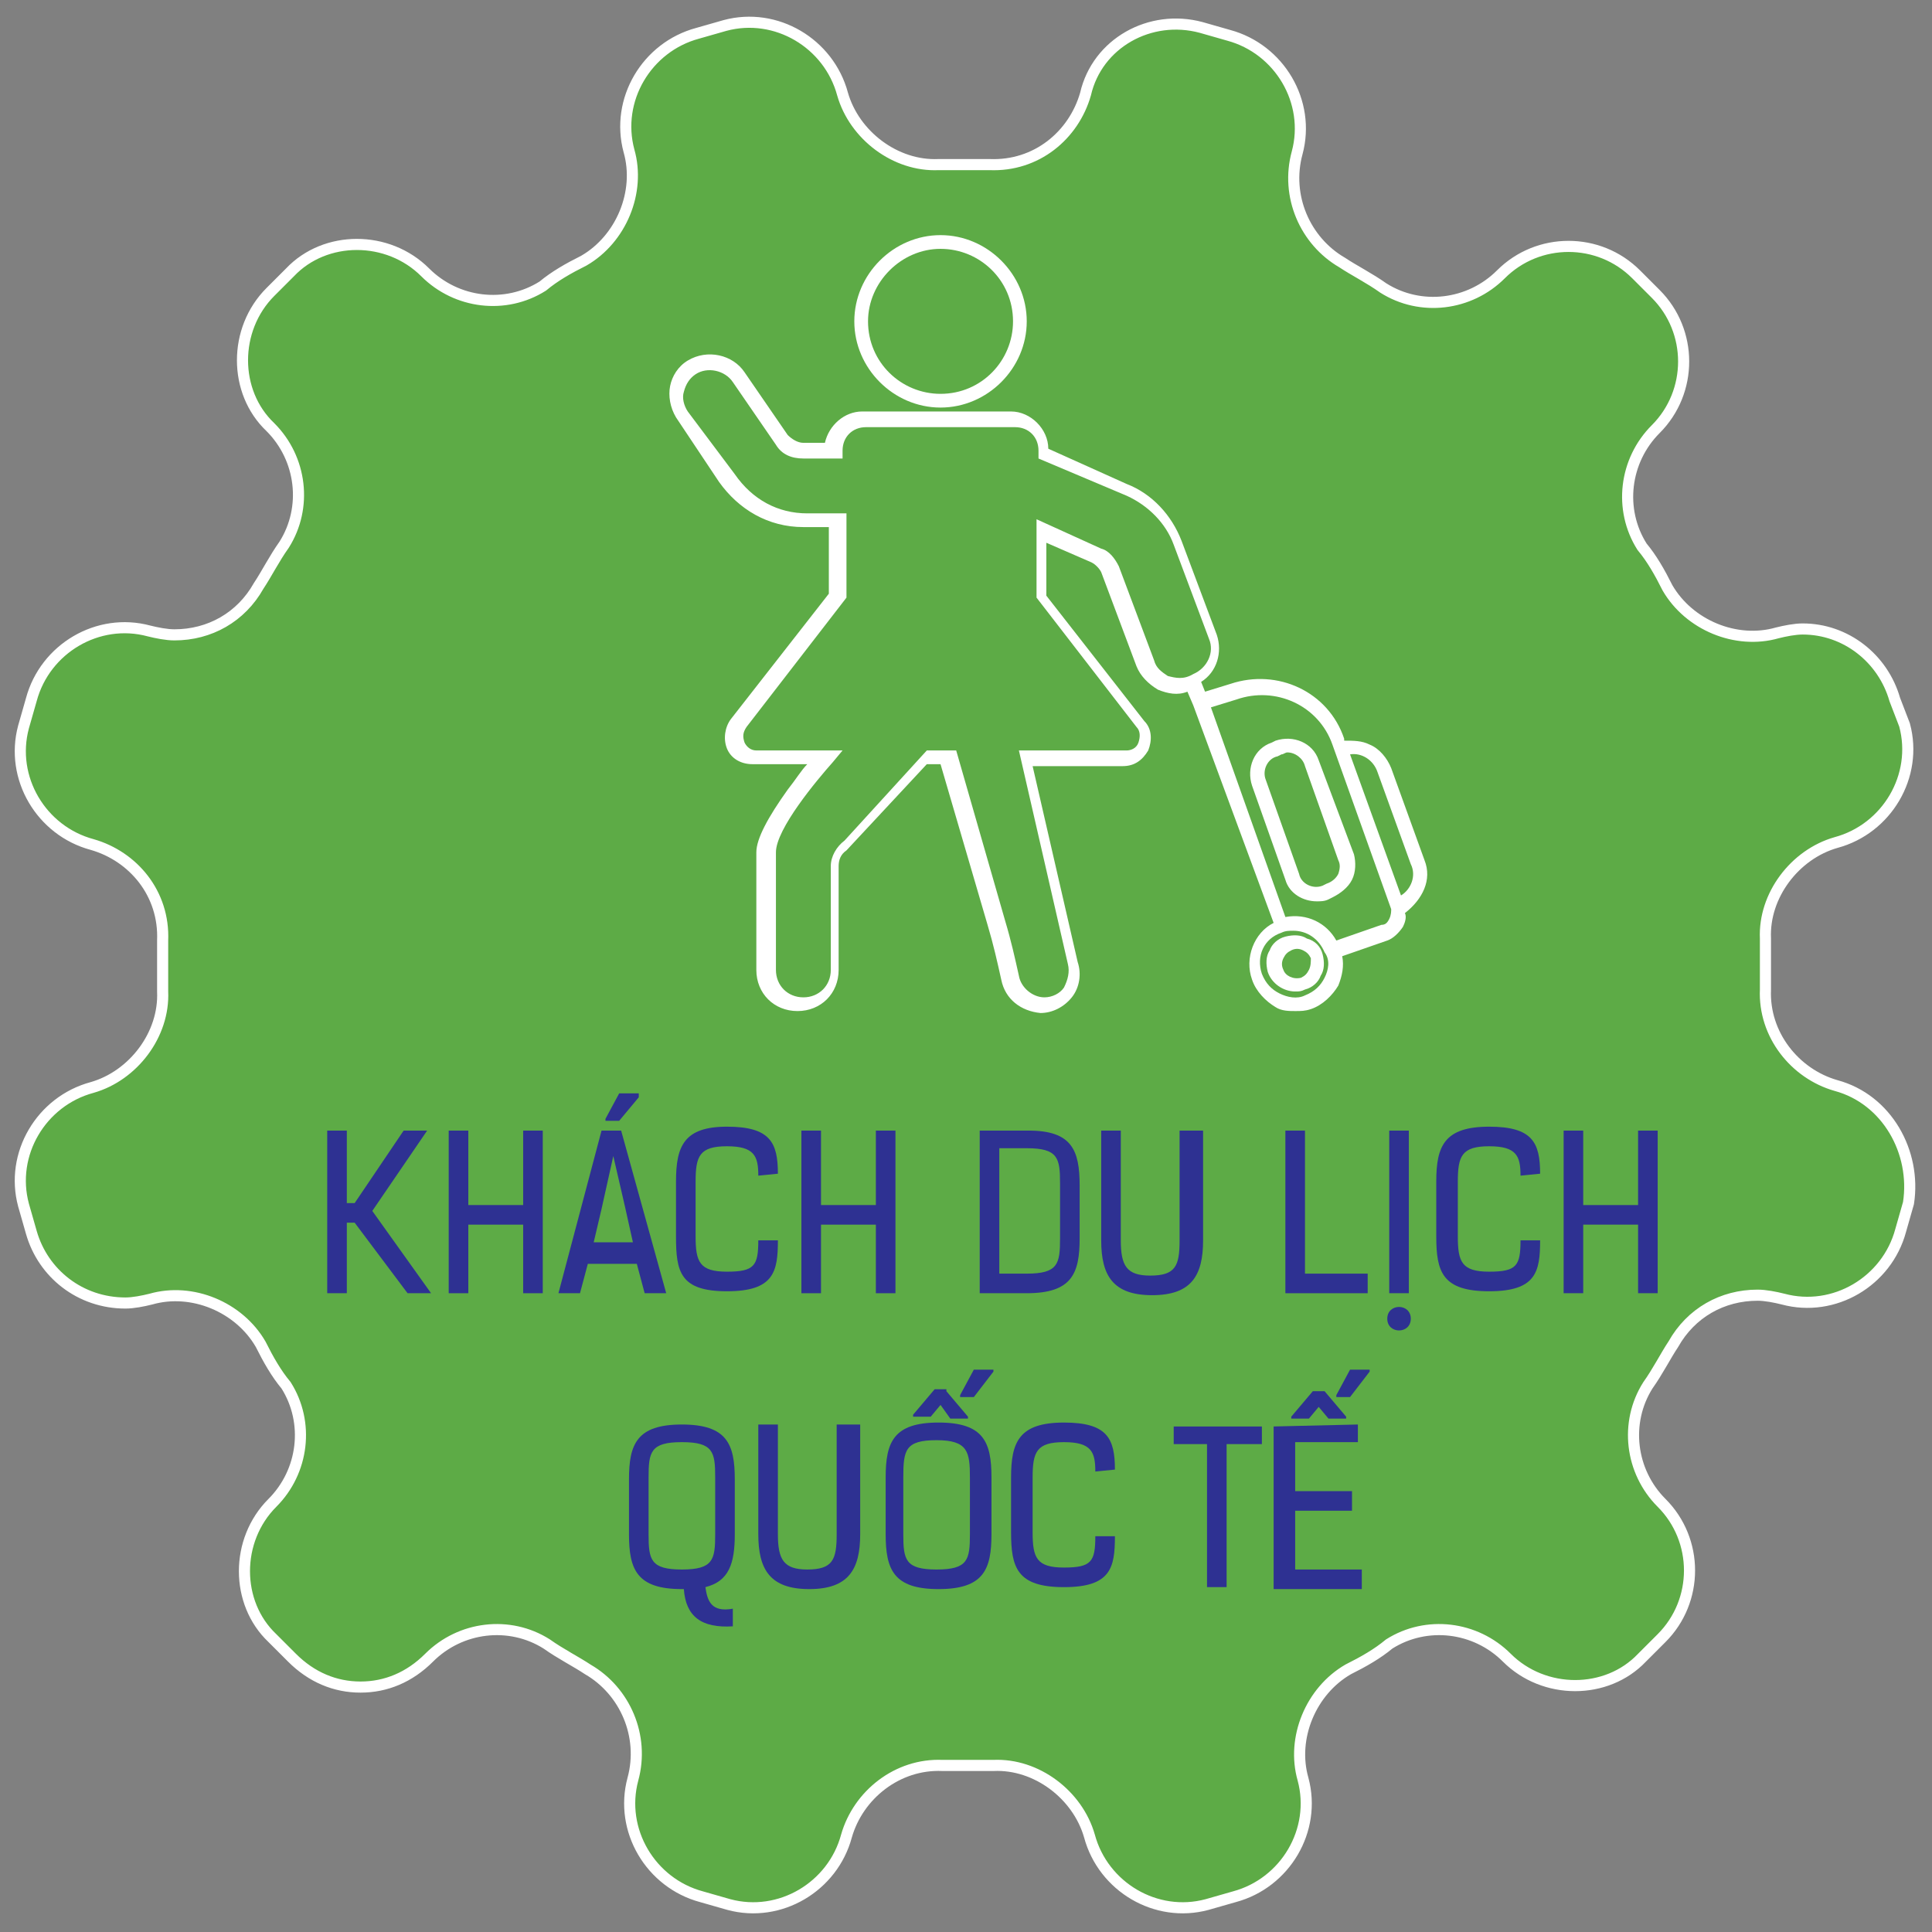 <?xml version="1.0" encoding="utf-8"?>
<!-- Generator: Adobe Illustrator 27.4.1, SVG Export Plug-In . SVG Version: 6.00 Build 0)  -->
<svg version="1.1" id="Layer_1" xmlns="http://www.w3.org/2000/svg" xmlns:xlink="http://www.w3.org/1999/xlink" x="0px" y="0px"
	 viewBox="0 0 98.6 98.6" style="enable-background:new 0 0 98.6 98.6;" xml:space="preserve">
<rect x="0" y="0" width="98.6" height="98.6" fill="#808080" stroke="none"/>
<style type="text/css">
	.st0{fill:#5DAB46;stroke:#FFFFFF;stroke-width:0.567;stroke-miterlimit:22.926;}
	.st1{fill:#2E3192;}
	.st2{fill:#FFFFFF;}
</style>
<g>
	<g>
		<path class="st0" d="M93.7,55.4L93.7,55.4c-2.1-0.6-3.7-2.6-3.6-4.9c0-0.4,0-0.9,0-1.3s0-0.9,0-1.3c-0.1-2.2,1.5-4.3,3.6-4.9l0,0
			c2.6-0.7,4.2-3.4,3.5-6l-0.5-1.3c-0.6-2.1-2.5-3.6-4.7-3.6c-0.4,0-0.9,0.1-1.3,0.2c-2.1,0.6-4.5-0.4-5.6-2.3
			c-0.4-0.8-0.8-1.5-1.3-2.1c-1.2-1.9-0.9-4.4,0.7-6l0,0c1.9-1.9,1.9-5,0-6.9l-1-1c-1.9-1.9-5-1.9-6.9,0l0,0c-1.6,1.6-4.1,1.9-6,0.7
			c-0.7-0.5-1.5-0.9-2.1-1.3c-1.9-1.1-2.9-3.4-2.3-5.6l0,0c0.7-2.6-0.9-5.3-3.5-6l-1.4-0.4c-2.6-0.7-5.3,0.8-5.9,3.4l0,0
			c-0.6,2.1-2.5,3.7-4.9,3.6c-0.4,0-0.9,0-1.3,0c-0.4,0-0.9,0-1.3,0c-2.2,0.1-4.3-1.5-4.9-3.6l0,0c-0.7-2.6-3.4-4.2-6-3.5l-1.4,0.4
			c-2.6,0.7-4.2,3.4-3.5,6l0,0c0.6,2.1-0.4,4.5-2.3,5.6c-0.8,0.4-1.5,0.8-2.1,1.3c-1.9,1.2-4.4,0.9-6-0.7l0,0
			c-1.9-1.9-5.1-1.9-6.9,0l-1,1c-1.9,1.9-1.9,5.1,0,6.9l0,0c1.6,1.6,1.9,4.1,0.7,6c-0.5,0.7-0.9,1.5-1.3,2.1
			c-0.9,1.6-2.5,2.5-4.3,2.5c-0.4,0-0.9-0.1-1.3-0.2c-2.6-0.7-5.3,0.9-6,3.5l-0.4,1.4c-0.7,2.6,0.9,5.3,3.5,6l0,0
			c2.1,0.6,3.7,2.5,3.6,4.9c0,0.4,0,0.9,0,1.3s0,0.9,0,1.3c0.1,2.2-1.5,4.3-3.6,4.9l0,0c-2.6,0.7-4.2,3.4-3.5,6l0.4,1.4
			c0.6,2.1,2.5,3.6,4.8,3.6c0.4,0,0.9-0.1,1.3-0.2c2.1-0.6,4.5,0.4,5.6,2.3c0.4,0.8,0.8,1.5,1.3,2.1c1.2,1.9,0.9,4.4-0.7,6l0,0
			c-1.9,1.9-1.9,5.1,0,6.9l1,1c1,1,2.2,1.5,3.5,1.5s2.5-0.5,3.5-1.5c1.6-1.6,4.1-1.9,6-0.7c0.7,0.5,1.5,0.9,2.1,1.3
			c1.9,1.1,2.9,3.4,2.3,5.6l0,0c-0.7,2.6,0.9,5.3,3.5,6l1.4,0.4c2.6,0.7,5.3-0.9,6-3.5l0,0c0.6-2.1,2.6-3.7,4.9-3.6
			c0.4,0,0.9,0,1.3,0c0.4,0,0.9,0,1.3,0c2.2-0.1,4.3,1.5,4.9,3.6l0,0c0.7,2.6,3.4,4.2,6,3.5l1.4-0.4c2.6-0.7,4.2-3.4,3.5-6l0,0
			c-0.6-2.1,0.4-4.5,2.3-5.6c0.8-0.4,1.5-0.8,2.1-1.3c1.9-1.2,4.4-0.9,6,0.7l0,0c1.9,1.9,5.1,1.9,6.9,0l1-1c1.9-1.9,1.9-5,0-6.9l0,0
			c-1.6-1.6-1.9-4.1-0.7-6c0.5-0.7,0.9-1.5,1.3-2.1c0.9-1.6,2.5-2.5,4.3-2.5c0.4,0,0.9,0.1,1.3,0.2c2.6,0.7,5.3-0.9,6-3.5l0.4-1.4
			C97.8,58.8,96.3,56.1,93.7,55.4z"/>
	</g>
</g>
<g>
	<path class="st1" d="M20.8,66l-2.7-3.6h-0.4V66h-1v-8.3h1v3.7h0.4l2.5-3.7h1.2L19,61.8l3,4.2H20.8z"/>
	<path class="st1" d="M26.7,66v-3.5h-2.8V66h-1v-8.3h1v3.8h2.8v-3.8h1V66H26.7z"/>
	<path class="st1" d="M32.9,66l-0.4-1.5H30L29.6,66h-1.1l2.2-8.3h1L34,66H32.9z M31.3,59l-0.6,2.7l-0.4,1.7h2l-0.4-1.8L31.3,59z
		 M31.6,57.2h-0.7v-0.1l0.7-1.3h1V56L31.6,57.2z"/>
	<path class="st1" d="M38.7,60c0-1-0.2-1.5-1.6-1.5c-1.4,0-1.6,0.5-1.6,1.8v2.8c0,1.3,0.2,1.8,1.6,1.8s1.6-0.3,1.6-1.6h1
		c0,1.6-0.2,2.6-2.6,2.6s-2.6-1-2.6-2.8v-2.8c0-1.8,0.4-2.8,2.6-2.8c2.2,0,2.6,0.8,2.6,2.4L38.7,60L38.7,60z"/>
	<path class="st1" d="M44.7,66v-3.5h-2.8V66h-1v-8.3h1v3.8h2.8v-3.8h1V66H44.7z"/>
	<path class="st1" d="M50,66v-8.3h2.5c2.2,0,2.6,1,2.6,2.8v2.7c0,1.8-0.4,2.8-2.7,2.8H50z M52.4,65c1.6,0,1.7-0.5,1.7-1.8v-2.8
		c0-1.3-0.1-1.8-1.7-1.8H51V65H52.4z"/>
	<path class="st1" d="M60.4,57.7h1v5.6c0,1.8-0.6,2.8-2.6,2.8s-2.6-1-2.6-2.8v-5.6h1v5.6c0,1.3,0.3,1.8,1.5,1.8
		c1.3,0,1.5-0.5,1.5-1.8v-5.6H60.4z"/>
	<path class="st1" d="M65.6,66v-8.3h1V65h3.2v1H65.6z"/>
	<path class="st1" d="M72,67.3c0,0.8-1.2,0.8-1.2,0S72,66.5,72,67.3z M70.9,66v-8.3h1V66H70.9z"/>
	<path class="st1" d="M77.6,60c0-1-0.2-1.5-1.6-1.5s-1.6,0.5-1.6,1.8v2.8c0,1.3,0.2,1.8,1.6,1.8s1.6-0.3,1.6-1.6h1
		c0,1.6-0.2,2.6-2.6,2.6s-2.7-1-2.7-2.8v-2.8c0-1.8,0.4-2.8,2.7-2.8c2.2,0,2.6,0.8,2.6,2.4L77.6,60L77.6,60z"/>
	<path class="st1" d="M83.6,66v-3.5h-2.8V66h-1v-8.3h1v3.8h2.8v-3.8h1V66H83.6z"/>
	<path class="st1" d="M37.5,78.3c0,1.5-0.3,2.4-1.5,2.7c0.1,0.7,0.3,1.3,1.4,1.1V83c-1.6,0.1-2.4-0.5-2.5-1.9h-0.1
		c-2.3,0-2.7-1-2.7-2.8v-2.8c0-1.8,0.4-2.8,2.7-2.8s2.7,1,2.7,2.8C37.5,75.5,37.5,78.3,37.5,78.3z M36.5,75.4c0-1.3-0.1-1.8-1.7-1.8
		s-1.7,0.5-1.7,1.8v2.9c0,1.3,0.1,1.8,1.7,1.8s1.7-0.5,1.7-1.8V75.4z"/>
	<path class="st1" d="M42.9,72.7h1v5.6c0,1.8-0.6,2.8-2.6,2.8s-2.6-1-2.6-2.8v-5.6h1v5.6c0,1.3,0.3,1.8,1.5,1.8
		c1.3,0,1.5-0.5,1.5-1.8v-5.6H42.9z"/>
	<path class="st1" d="M50.6,78.3c0,1.8-0.4,2.8-2.7,2.8s-2.7-1-2.7-2.8v-2.9c0-1.8,0.4-2.8,2.7-2.8s2.7,1,2.7,2.8V78.3z M49.5,75.4
		c0-1.3-0.1-1.9-1.7-1.9s-1.7,0.5-1.7,1.9v2.9c0,1.3,0.1,1.8,1.7,1.8s1.7-0.5,1.7-1.8V75.4z M48.3,71l1.1,1.3v0.1h-0.9L48,71.7
		l-0.5,0.6h-0.9v-0.1l1.1-1.3h0.6V71z M49.7,71.3H49v-0.1l0.7-1.3h1V70L49.7,71.3z"/>
	<path class="st1" d="M55.9,75.1c0-1-0.2-1.5-1.6-1.5c-1.4,0-1.6,0.5-1.6,1.8v2.8c0,1.3,0.2,1.8,1.6,1.8c1.4,0,1.6-0.3,1.6-1.6h1
		c0,1.6-0.2,2.6-2.6,2.6s-2.7-1-2.7-2.8v-2.8c0-1.8,0.4-2.8,2.7-2.8c2.2,0,2.6,0.8,2.6,2.4L55.9,75.1L55.9,75.1z"/>
	<path class="st1" d="M62.6,73.7V81h-1v-7.3h-1.7v-0.9h4.5v0.9H62.6z"/>
	<path class="st1" d="M69.3,72.7v0.9h-3.2v2.5H69v1h-2.9v3h3.4v1H65v-8.3L69.3,72.7L69.3,72.7z M67.6,71l1.1,1.3v0.1h-0.9l-0.5-0.6
		l-0.5,0.6h-0.9v-0.1L67,71H67.6z M68.9,71.3h-0.7v-0.1l0.7-1.3h1V70L68.9,71.3z"/>
</g>
<g>
	<path class="st2" d="M48,20.8c2.4,0,4.4-2,4.4-4.4S50.4,12,48,12s-4.4,2-4.4,4.4S45.6,20.8,48,20.8z M48,12.7c2,0,3.7,1.6,3.7,3.7
		c0,2-1.6,3.7-3.7,3.7c-2,0-3.7-1.6-3.7-3.7C44.3,14.4,46,12.7,48,12.7z"/>
	<path class="st2" d="M72.7,43.9L71,39.2c-0.2-0.5-0.6-1-1.1-1.2c-0.4-0.2-0.8-0.2-1.3-0.2v-0.1c-0.8-2.4-3.4-3.6-5.8-2.8l-1.3,0.4
		l-0.2-0.5c0.8-0.5,1.1-1.5,0.8-2.4l-1.8-4.8c-0.5-1.3-1.5-2.4-2.8-2.9l-4-1.8c0-1-0.9-1.9-1.9-1.9H44c-0.9,0-1.7,0.7-1.9,1.6H41
		c-0.3,0-0.6-0.2-0.8-0.4L38,19c-0.6-0.9-1.9-1.2-2.9-0.6l0,0c-0.5,0.3-0.8,0.8-0.9,1.3c-0.1,0.5,0,1.1,0.3,1.6l2.2,3.3
		c1,1.4,2.5,2.3,4.3,2.3h1.3v3.4l-5,6.4c-0.3,0.4-0.4,1-0.2,1.5s0.7,0.8,1.3,0.8h2.8c-0.3,0.3-0.6,0.8-1,1.3c-1,1.4-1.6,2.5-1.6,3.2
		v6c0,1.2,0.9,2.1,2.1,2.1c1.2,0,2.1-0.9,2.1-2.1v-5.3c0-0.3,0.1-0.6,0.4-0.8l0,0l4.1-4.4H48l2.4,8.2c0.3,1,0.5,1.9,0.7,2.8
		c0.2,1,1,1.6,2,1.7l0,0l0,0c0.6,0,1.2-0.3,1.6-0.8c0.4-0.5,0.5-1.2,0.3-1.8l-2.3-10h4.6c0.6,0,1-0.3,1.3-0.8
		c0.2-0.5,0.2-1.1-0.2-1.5l-5-6.4v-2.7l2.3,1c0.2,0.1,0.4,0.3,0.5,0.5L58,34c0.2,0.5,0.6,0.9,1.1,1.2c0.5,0.2,1,0.3,1.5,0.1l0.3,0.7
		L65,47.1c-1,0.5-1.5,1.8-1.1,2.9c0.2,0.6,0.7,1.1,1.2,1.4c0.3,0.2,0.7,0.2,1,0.2s0.5,0,0.8-0.1c0.6-0.2,1.1-0.7,1.4-1.2
		c0.2-0.5,0.3-1,0.2-1.5l2.3-0.8c0.3-0.1,0.6-0.4,0.8-0.7c0.1-0.2,0.2-0.5,0.1-0.7C72.6,45.9,73.1,44.9,72.7,43.9z M59.6,34.5
		c-0.3-0.2-0.6-0.4-0.7-0.8l-1.8-4.8c-0.2-0.4-0.5-0.8-0.9-0.9l-3.3-1.5v4l5.1,6.6c0.2,0.2,0.2,0.5,0.1,0.8
		c-0.1,0.3-0.4,0.4-0.6,0.4H52l2.5,10.9l0,0c0.1,0.4,0,0.8-0.2,1.2c-0.2,0.3-0.6,0.5-1,0.5l0,0c-0.6,0-1.2-0.5-1.3-1.1
		c-0.2-0.9-0.4-1.8-0.7-2.8l-2.5-8.7h-1.5l-4.2,4.6c-0.4,0.3-0.7,0.8-0.7,1.3v5.3c0,0.8-0.6,1.4-1.4,1.4c-0.8,0-1.4-0.6-1.4-1.4v-6
		c0-1.2,2.1-3.7,2.9-4.6l0.5-0.6h-4.4c-0.3,0-0.5-0.2-0.6-0.4c-0.1-0.3-0.1-0.5,0.1-0.8l5.1-6.6v-4.3h-2c-1.5,0-2.8-0.7-3.7-2
		L35.1,21c-0.2-0.3-0.3-0.7-0.2-1c0.1-0.4,0.3-0.7,0.6-0.9l0,0c0.6-0.4,1.5-0.2,1.9,0.4l2.2,3.2c0.3,0.5,0.8,0.7,1.4,0.7h2V23
		c0-0.7,0.5-1.2,1.2-1.2h7.6c0.7,0,1.2,0.5,1.2,1.2v0.4l4.5,1.9c1.1,0.5,2,1.4,2.4,2.5l1.8,4.8c0.3,0.7-0.1,1.5-0.8,1.8
		C60.4,34.7,60,34.6,59.6,34.5z M67.6,49.9c-0.2,0.4-0.5,0.7-1,0.9c-0.4,0.2-0.9,0.1-1.3-0.1c-0.4-0.2-0.7-0.5-0.9-1l0,0
		c-0.3-0.9,0.1-1.8,1-2.1c0.2-0.1,0.4-0.1,0.6-0.1c0.7,0,1.3,0.4,1.6,1.1C67.9,49,67.8,49.5,67.6,49.9z M70.9,46.9
		c-0.1,0.2-0.2,0.3-0.4,0.3L68.2,48c-0.5-0.9-1.5-1.4-2.6-1.2l-3.8-10.7l1.3-0.4c2-0.7,4.2,0.3,4.9,2.3l3,8.4
		C71,46.5,71,46.7,70.9,46.9z M71.5,45.7l-2.6-7.2c0.6-0.1,1.2,0.3,1.4,0.9l1.7,4.7C72.3,44.7,72,45.4,71.5,45.7z"/>
	<path class="st2" d="M66.7,47.9c-0.3-0.2-0.7-0.2-1.1-0.1c-0.4,0.1-0.7,0.4-0.8,0.7c-0.2,0.3-0.2,0.7-0.1,1.1c0.2,0.6,0.8,1,1.4,1
		c0.2,0,0.3,0,0.5-0.1c0.4-0.1,0.7-0.4,0.8-0.7c0.2-0.3,0.2-0.7,0.1-1.1C67.4,48.3,67.1,48,66.7,47.9z M66.8,49.5
		c-0.1,0.2-0.2,0.3-0.4,0.4c-0.4,0.1-0.8-0.1-0.9-0.4c-0.1-0.2-0.1-0.4,0-0.6c0.1-0.2,0.2-0.3,0.4-0.4c0.2-0.1,0.4-0.1,0.6,0
		s0.3,0.2,0.4,0.4C66.9,49.1,66.9,49.3,66.8,49.5z"/>
	<path class="st2" d="M67.3,38.8c-0.3-0.9-1.3-1.3-2.2-1l-0.2,0.1c-0.9,0.3-1.3,1.3-1,2.2l1.7,4.8c0.2,0.7,0.9,1.1,1.6,1.1
		c0.2,0,0.4,0,0.6-0.1l0.2-0.1l0,0c0.4-0.2,0.8-0.5,1-0.9s0.2-0.9,0.1-1.3L67.3,38.8z M68.3,44.6c-0.1,0.2-0.3,0.4-0.6,0.5l-0.2,0.1
		c-0.5,0.2-1.1-0.1-1.2-0.6l-1.7-4.8c-0.2-0.5,0.1-1.1,0.6-1.2l0.2-0.1c0.1,0,0.2-0.1,0.3-0.1c0.4,0,0.8,0.3,0.9,0.7l1.7,4.8
		C68.4,44.1,68.4,44.3,68.3,44.6z"/>
</g>
</svg>

